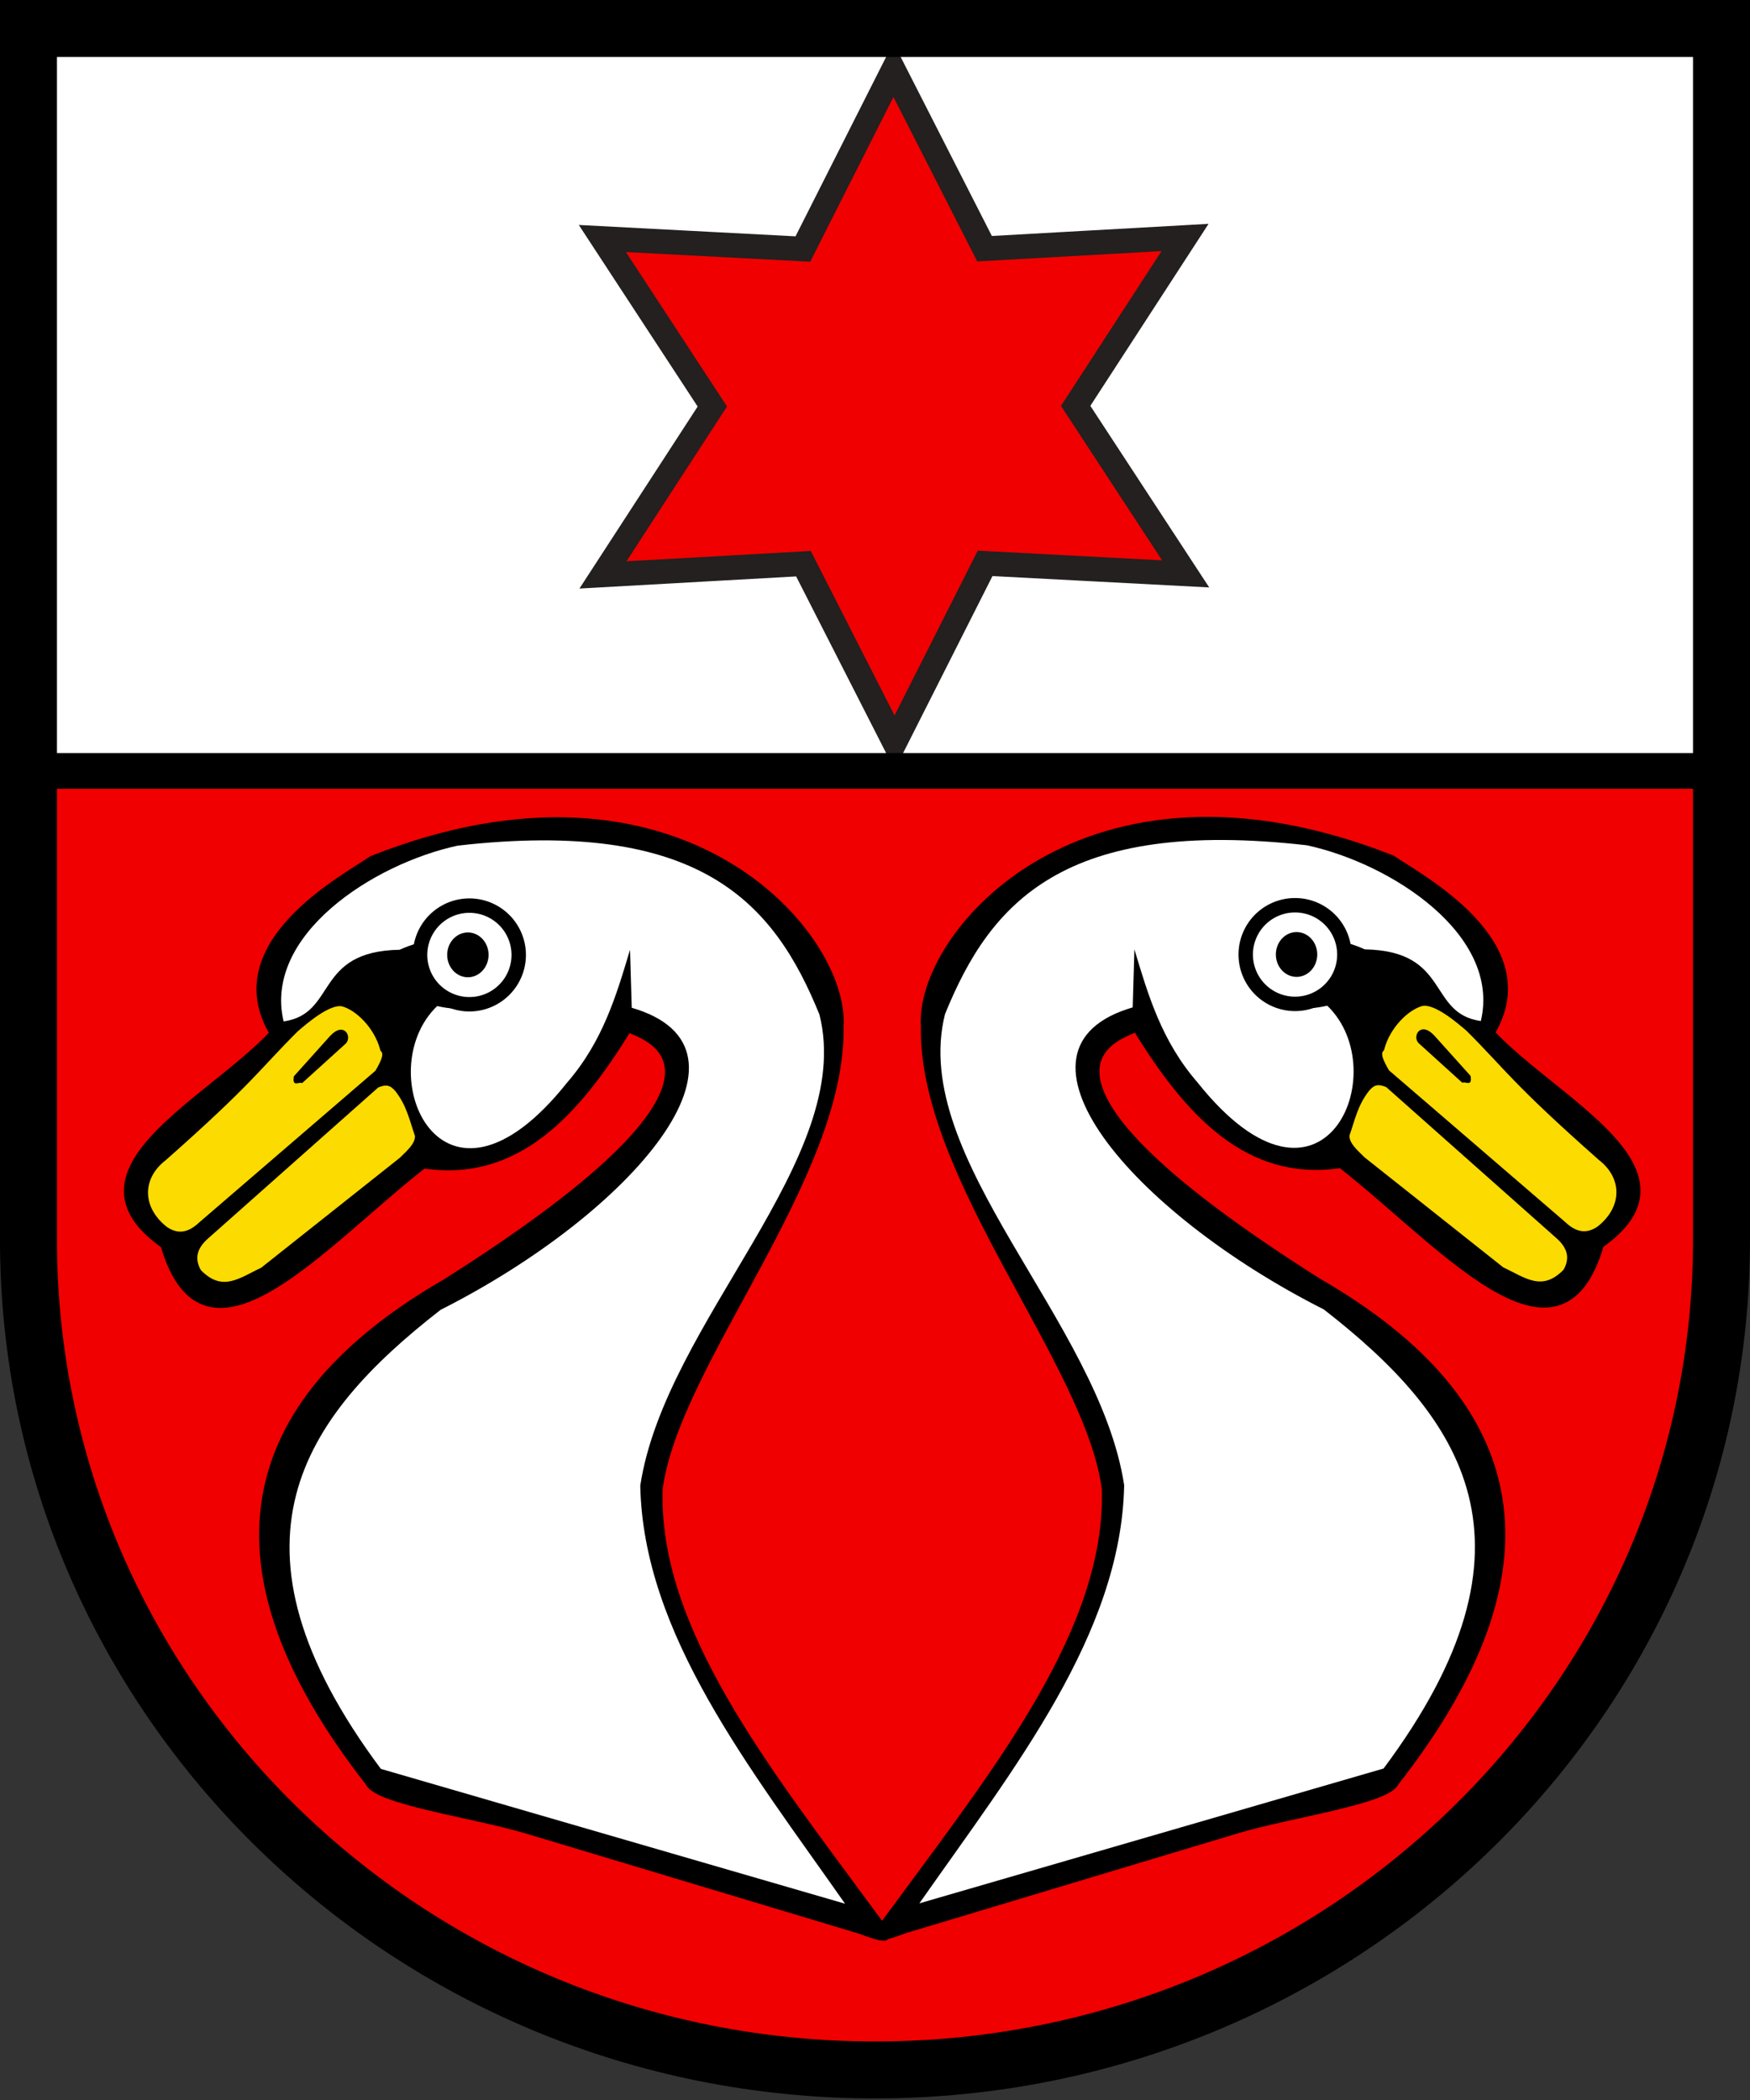 <?xml version="1.0" encoding="UTF-8"?>
<svg width="600" height="720" xmlns="http://www.w3.org/2000/svg">
 <rect width="100%" height="100%" fill="#333333" stroke="none"/>
 <path d="m584.68 9.885v415.04c0 157.16-129.76 284.59-289.74 284.59-160.08 0-289.82-127.42-289.82-284.59v-415.04z" fill="#f00000"/>
 <g transform="matrix(2.48 0 0 2.48 317.82 195.11)">
  <path d="m-41.288 63.48c0.29 0.748 22.942 4.696-25.245 35.154-29.206 16.858-33.627 39.688-10.617 69.128 1.068 2.559 14.629 4.398 21.944 6.598l45.944 13.813c5.359 2.011 3.924 0.746 1.28-2.858-14.239-19.378-29.685-38.756-29.06-58.133 2.278-17.43 25.412-43.085 25.009-63.937 0.887-12.567-22.13-39.941-64.645-23.121-3.904 2.672-21.097 11.732-13.684 24.065-9.068 9.653-29.655 19.026-15.1 29.255 5.621 19.374 21.938-0.217 35.861-11.089 12.817 1.97 21.107-7.127 28.312-18.874z" fill-rule="evenodd" stroke="#000" stroke-width="1px"/>
  <path d="m-67.712 60.413c-9.463 9.078 0.565 32.417 17.931 10.617 4.969-5.722 6.826-12.067 8.729-18.403l0.236 8.022c19.407 5.662 0.191 28.312-26.424 41.76-19.148 14.886-31.426 32.399-8.258 63.465l64.173 18.639c-13.127-18.741-27.9-37.246-28.312-57.803 3.452-22.67 29.773-45.172 24.773-65.117-6.264-15.434-16.41-27.188-50.017-23.357-11.744 2.533-26.876 12.404-24.065 24.301 7.425-1.057 4.158-9.697 16.043-9.909 13.294-6.023 18.28 10.798 5.191 7.786z" fill="#fff" fill-rule="evenodd"/>
  <path transform="matrix(1.993 0 0 1.993 247.79 -71.994)" d="m-152.65 62.89a3.421 3.421 0 1 1-6.842 0 3.421 3.421 0 1 1 6.842 0z" fill="#fff" stroke="#000" stroke-linecap="round"/>
  <path transform="translate(104.75 -19.11)" d="m-165.86 72.445a2.359 2.595 0 1 1-4.719 0 2.359 2.595 0 1 1 4.719 0z" fill="#000" stroke="#000" stroke-linecap="round" stroke-linejoin="round"/>
  <g fill-rule="evenodd">
   <path d="m-99.748 92.197 23.587-20.935c1.647-0.766 2.377-0.155 3.031 0.568 1.699 2.147 2.079 4.294 2.842 6.441 0.101 1.34-1.157 2.408-2.273 3.505l-19.23 15.251c-2.876 1.303-5.643 3.69-8.999 0.189-1.039-1.8-0.698-3.474 1.042-5.021z" fill="#fcdb00" stroke="#000" stroke-width="1px"/>
   <path d="m-100.32 90.735 24.466-21.062c0.909-1.573 1.408-2.638 0.746-3.354-0.851-3.209-3.524-5.768-5.595-6.34-1.989-0.504-5.438 2.548-6.63 3.563-5.446 5.435-6.233 7.191-18.228 17.796-3.448 2.654-3.609 6.997 0.147 9.989 1.7 1.195 3.398 1.004 5.093-0.591z" fill="#fcdb00" stroke="#000" stroke-width="1px"/>
   <path d="m-87.528 70.125c-0.262 1.598 0.726 0.696 1.137 0.947l6.062-5.494c0.895-0.947-0.271-3.083-2.179-1.042z" fill="#000"/>
  </g>
 </g>
 <g transform="matrix(-2.48 0 0 2.48 287.13 194.98)">
  <path d="m-41.288 63.48c0.29 0.748 22.942 4.696-25.245 35.154-29.206 16.858-33.627 39.688-10.617 69.128 1.068 2.559 14.629 4.398 21.944 6.598l45.944 13.813c5.359 2.011 3.924 0.746 1.28-2.858-14.239-19.378-29.685-38.756-29.06-58.133 2.278-17.43 25.412-43.085 25.009-63.937 0.887-12.567-22.13-39.941-64.645-23.121-3.904 2.672-21.097 11.732-13.684 24.065-9.068 9.653-29.655 19.026-15.1 29.255 5.621 19.374 21.938-0.217 35.861-11.089 12.817 1.97 21.107-7.127 28.312-18.874z" fill="#000" fill-rule="evenodd" stroke="#000" stroke-width="1px"/>
  <path d="m-67.712 60.413c-9.463 9.078 0.565 32.417 17.931 10.617 4.969-5.722 6.826-12.067 8.729-18.403l0.236 8.022c19.407 5.662 0.191 28.312-26.424 41.76-19.148 14.886-31.426 32.399-8.258 63.465l64.173 18.639c-13.127-18.741-27.9-37.246-28.312-57.803 3.452-22.67 29.773-45.172 24.773-65.117-6.264-15.434-16.41-27.188-50.017-23.357-11.744 2.533-26.876 12.404-24.065 24.301 7.425-1.057 4.158-9.697 16.043-9.909 13.294-6.023 18.28 10.798 5.191 7.786z" fill="#fff" fill-rule="evenodd"/>
  <path transform="matrix(1.993 0 0 1.993 247.79 -71.994)" d="m-152.65 62.89a3.421 3.421 0 1 1-6.842 0 3.421 3.421 0 1 1 6.842 0z" fill="#fff" stroke="#000" stroke-linecap="round"/>
  <path transform="translate(104.75 -19.11)" d="m-165.86 72.445a2.359 2.595 0 1 1-4.719 0 2.359 2.595 0 1 1 4.719 0z" fill="#000" stroke="#000" stroke-linecap="round" stroke-linejoin="round"/>
  <g fill-rule="evenodd">
   <path d="m-99.748 92.197 23.587-20.935c1.647-0.766 2.377-0.155 3.031 0.568 1.699 2.147 2.079 4.294 2.842 6.441 0.101 1.34-1.157 2.408-2.273 3.505l-19.23 15.251c-2.876 1.303-5.643 3.69-8.999 0.189-1.039-1.8-0.698-3.474 1.042-5.021z" fill="#fcdb00" stroke="#000" stroke-width="1px"/>
   <path d="m-100.32 90.735 24.466-21.062c0.909-1.573 1.408-2.638 0.746-3.354-0.851-3.209-3.524-5.768-5.595-6.34-1.989-0.504-5.438 2.548-6.63 3.563-5.446 5.435-6.233 7.191-18.228 17.796-3.448 2.654-3.609 6.997 0.147 9.989 1.7 1.195 3.398 1.004 5.093-0.591z" fill="#fcdb00" stroke="#000" stroke-width="1px"/>
   <path d="m-87.528 70.125c-0.262 1.598 0.726 0.696 1.137 0.947l6.062-5.494c0.895-0.947-0.271-3.083-2.179-1.042z" fill="#000"/>
  </g>
 </g>
 <path d="m2.035 264.31h587.84v-256.71l-589.25 1.44z" fill="#fff" fill-rule="evenodd"/>
 <g>
  <path d="m306.72 254.61-31.251-61.346-68.74 3.853 37.502-57.738-37.707-57.604 68.753 3.608 31.033-61.457 31.251 61.346 68.74-3.853-37.502 57.738 37.707 57.604-68.753-3.608z" fill="#f00000" stroke="#23201f" stroke-linecap="round" stroke-width="8.432"/>
  <path d="m0.471 264.31h589.63" fill="none" stroke="#000" stroke-width="12.245"/>
  <path d="m590.23 9.766v415.22c0 157.23-129.96 284.71-290.19 284.71-160.33 0-290.28-127.48-290.28-284.71v-415.22z" fill="none" stroke="#000" stroke-width="19.533"/>
 </g>
</svg>
